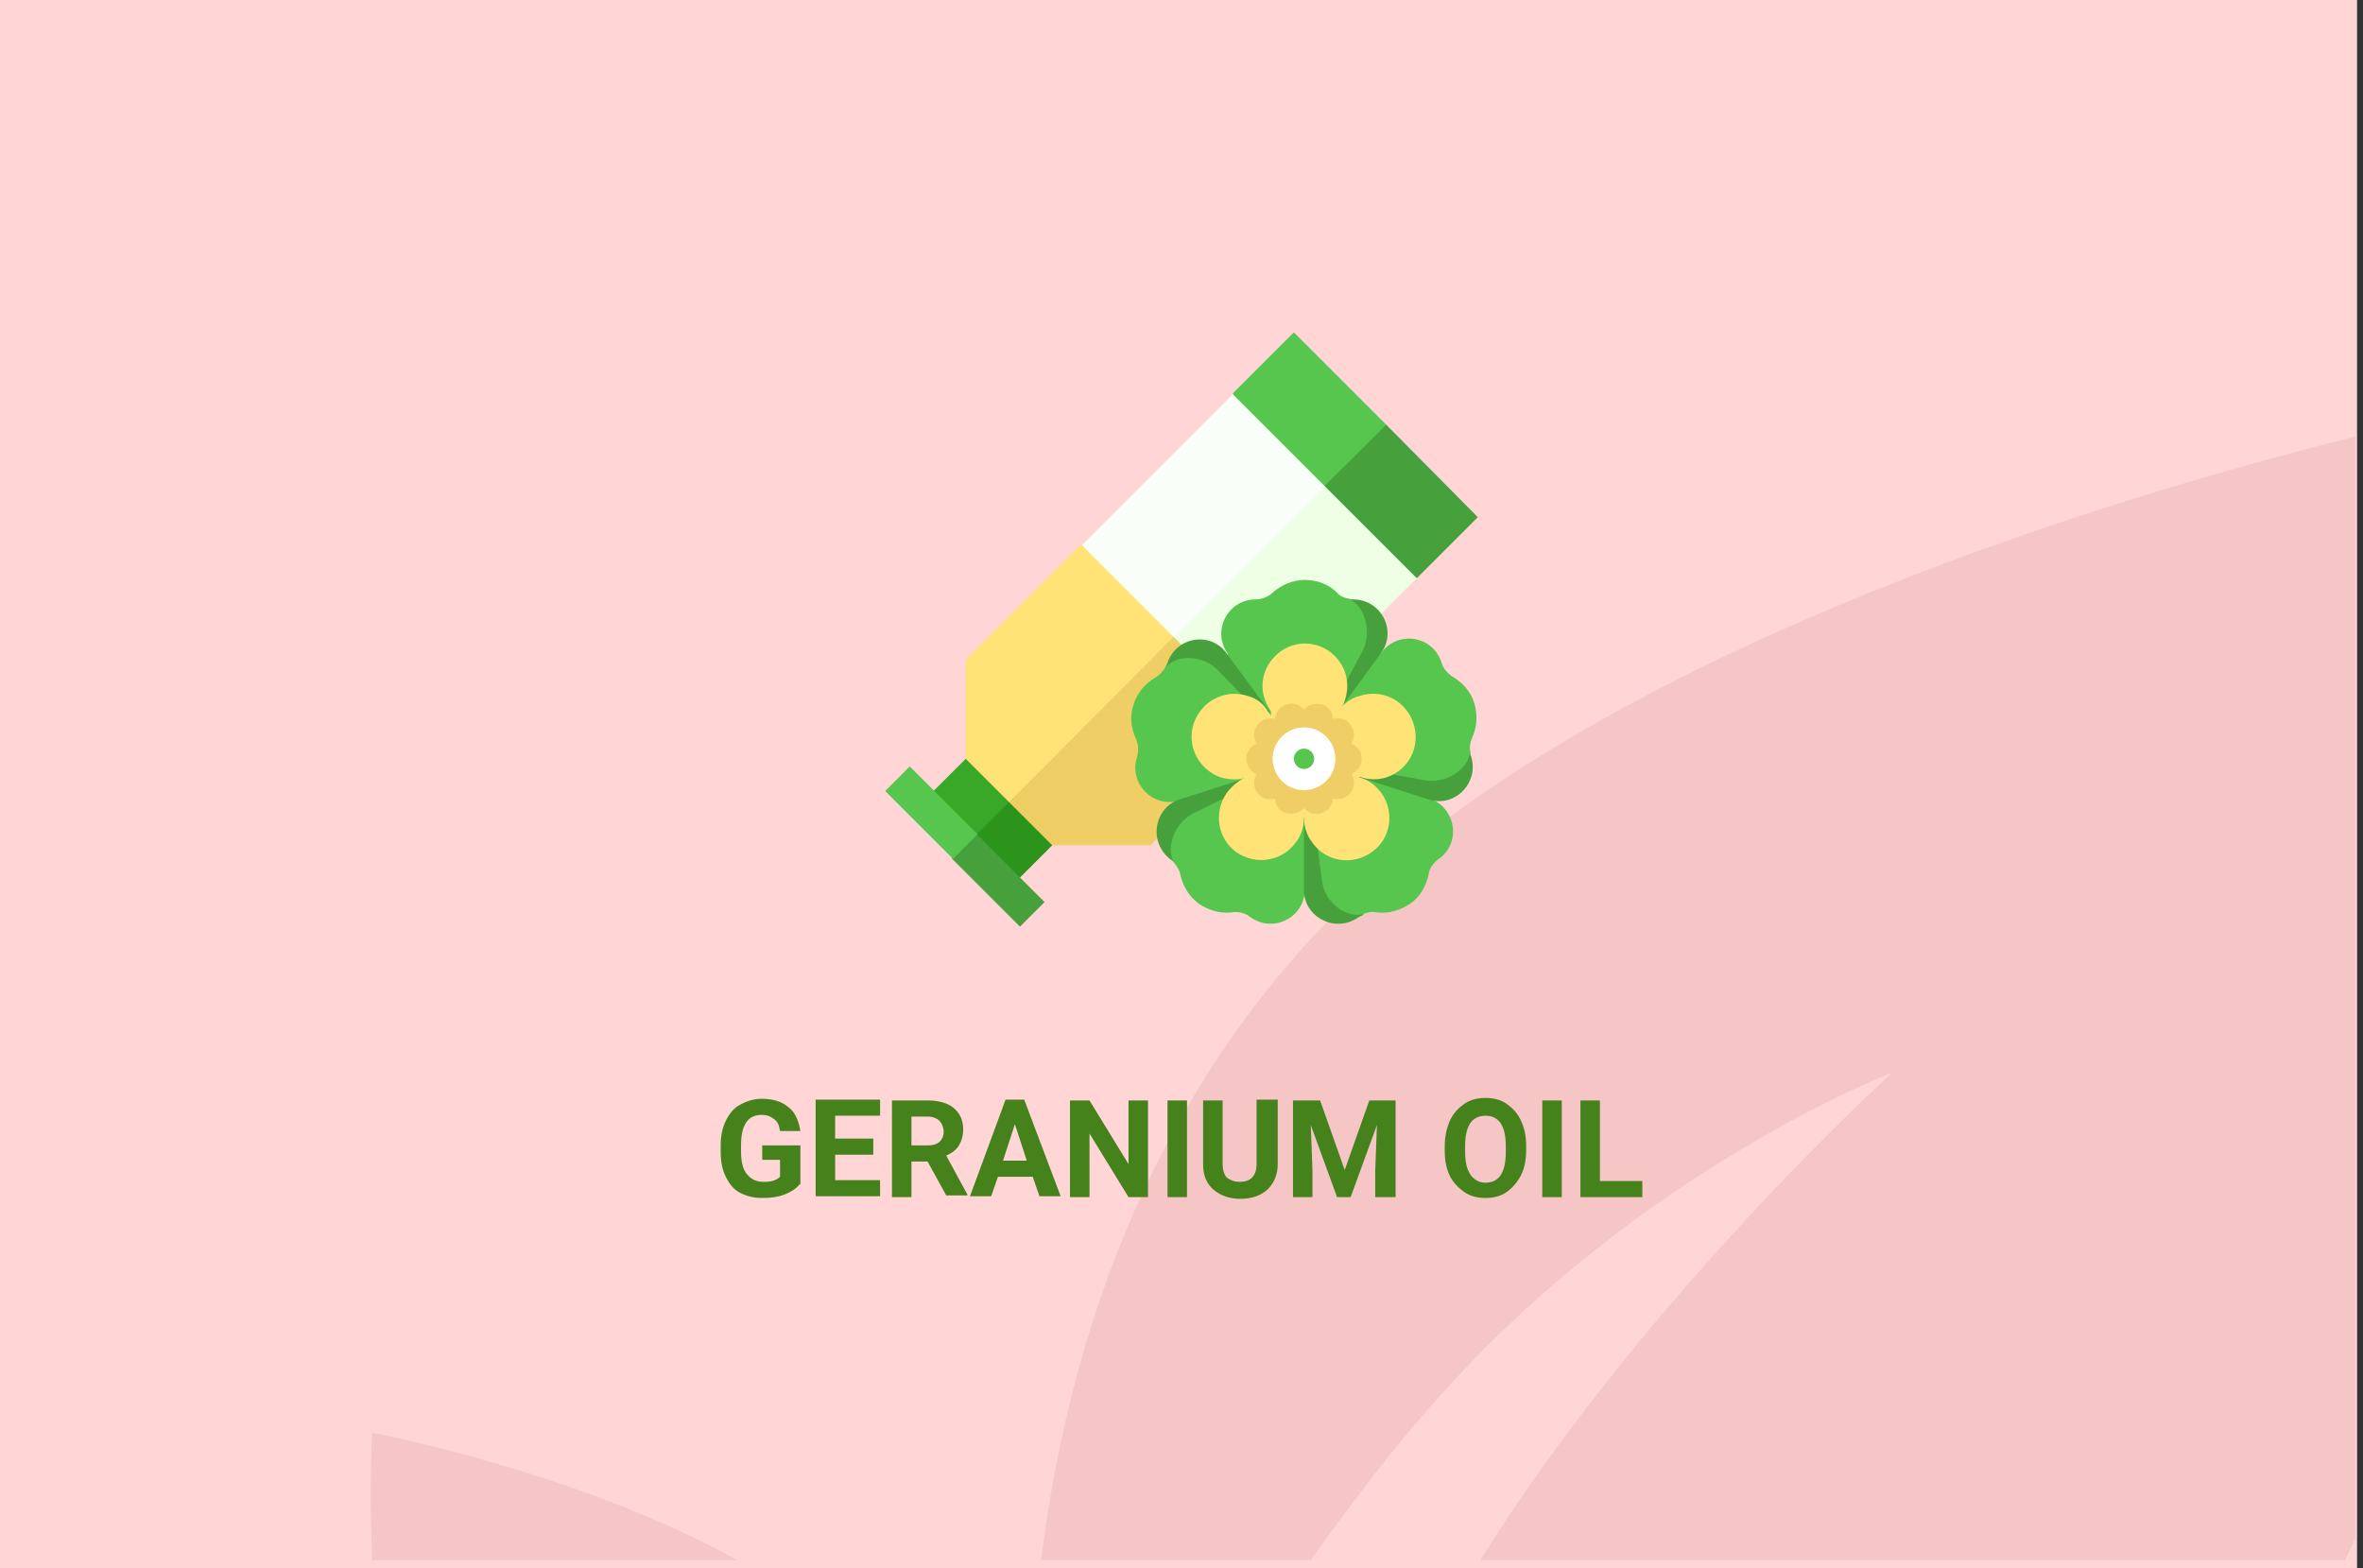 <?xml version="1.0" encoding="utf-8"?>
<!-- Generator: Adobe Illustrator 16.0.4, SVG Export Plug-In . SVG Version: 6.00 Build 0)  -->
<!DOCTYPE svg PUBLIC "-//W3C//DTD SVG 1.1//EN" "http://www.w3.org/Graphics/SVG/1.1/DTD/svg11.dtd">
<svg version="1.1" id="Слой_1" xmlns="http://www.w3.org/2000/svg" xmlns:xlink="http://www.w3.org/1999/xlink" x="0px" y="0px"
	 width="278.7px" height="185px" viewBox="0 0 278.7 185" enable-background="new 0 0 278.7 185" xml:space="preserve">
<rect x="0" y="0" width="278.7" height="185" fill="#333333" stroke="none"/>
<g id="Rectangle_756_1_" enable-background="new    ">
	<g id="Rectangle_756">
		<g>
			<rect fill="#FFD5D5" width="278" height="185"/>
		</g>
	</g>
</g>
<g id="Rectangle_757_copy_1_" enable-background="new    ">
	<g id="Rectangle_757_copy">
		<g>
			<path fill="#F6C5C5" d="M43.9,184h43c-18.6-10.4-43-15-43-15S43.5,175.2,43.9,184z M154.299,111.1
				C134,133.3,125.7,160.6,122.8,184h31.8c4.699-6.6,9.699-13.2,15-19.1c24-27.101,53.6-38.4,53.6-38.4S194,152.9,174.6,184h102
				c0.4-0.8,0.8-1.7,1.199-2.5v-130C246.1,59.4,184.1,78.5,154.299,111.1z"/>
		</g>
	</g>
</g>
<g>
	<path fill="#46821C" d="M94.3,139.7c-0.4,0.5-1,0.899-1.8,1.2c-0.8,0.3-1.6,0.399-2.6,0.399s-1.8-0.2-2.6-0.6
		c-0.8-0.4-1.3-1.101-1.7-1.9S85,137,85,135.9V135.1c0-1.1,0.2-2.1,0.6-2.899s0.9-1.5,1.7-1.9c0.7-0.399,1.6-0.7,2.5-0.7
		c1.3,0,2.4,0.301,3.2,1c0.8,0.601,1.2,1.601,1.4,2.801H92c-0.1-0.7-0.3-1.101-0.7-1.4c-0.4-0.3-0.8-0.5-1.5-0.5
		c-0.8,0-1.4,0.3-1.8,0.9c-0.4,0.6-0.6,1.5-0.6,2.699v0.7c0,1.2,0.2,2.101,0.7,2.7s1.1,0.9,2,0.9s1.5-0.2,1.9-0.601v-2h-2.1v-1.7
		h4.5v4.601H94.3z"/>
	<path fill="#46821C" d="M103,136.2h-4.5v3h5.3v1.899h-7.6V129.7h7.6v1.899h-5.3v2.7h4.5V136.2z"/>
	<path fill="#46821C" d="M109.4,137h-1.9v4.2h-2.3v-11.4h4.2c1.3,0,2.4,0.3,3.1,0.9c0.7,0.6,1.1,1.399,1.1,2.5
		c0,0.8-0.2,1.399-0.5,1.899c-0.3,0.5-0.8,0.9-1.5,1.2l2.5,4.601v0.1h-2.5L109.4,137z M107.5,135.1h1.9c0.6,0,1-0.1,1.4-0.399
		c0.3-0.3,0.5-0.7,0.5-1.2s-0.2-1-0.5-1.3c-0.3-0.3-0.8-0.5-1.4-0.5h-1.9V135.1z"/>
	<path fill="#46821C" d="M121.8,138.8h-4.1l-0.8,2.3h-2.5l4.2-11.399h2.2l4.3,11.399h-2.5L121.8,138.8z M118.3,136.9h2.8l-1.4-4.301
		L118.3,136.9z"/>
	<path fill="#46821C" d="M135.4,141.2h-2.3l-4.6-7.5v7.5h-2.3v-11.4h2.3l4.6,7.5v-7.5h2.3V141.2z"/>
	<path fill="#46821C" d="M140,141.2h-2.3v-11.4h2.3V141.2z"/>
	<path fill="#46821C" d="M150.7,129.8v7.5c0,1.2-0.4,2.2-1.199,3c-0.801,0.7-1.801,1.101-3.201,1.101
		c-1.299,0-2.399-0.4-3.199-1.101c-0.801-0.7-1.2-1.7-1.2-2.899V129.8h2.3v7.5c0,0.7,0.2,1.3,0.5,1.601c0.4,0.3,0.9,0.5,1.5,0.5
		c1.301,0,2-0.7,2-2.101v-7.6h2.5V129.8z"/>
	<path fill="#46821C" d="M155.7,129.8l2.9,8.2l2.9-8.2h3.1v11.4h-2.4V138.1l0.2-5.399l-3.101,8.5h-1.6l-3.1-8.5l0.199,5.399v3.101
		H152.5v-11.4H155.7z"/>
	<path fill="#46821C" d="M180,135.7c0,1.1-0.201,2.1-0.601,2.899c-0.399,0.801-1,1.5-1.7,2c-0.699,0.5-1.6,0.7-2.5,0.7
		s-1.8-0.2-2.5-0.7c-0.699-0.5-1.3-1.1-1.699-1.899c-0.4-0.8-0.601-1.8-0.601-2.9v-0.6c0-1.101,0.2-2.101,0.601-3
		c0.399-0.9,1-1.5,1.699-2c0.7-0.5,1.6-0.7,2.5-0.7s1.801,0.2,2.5,0.7c0.7,0.5,1.301,1.1,1.7,2C179.799,133.1,180,134,180,135.1
		V135.7z M177.6,135.2c0-1.2-0.2-2.101-0.6-2.7c-0.4-0.6-1-0.9-1.801-0.9c-0.8,0-1.4,0.301-1.8,0.9s-0.601,1.5-0.601,2.7v0.6
		c0,1.2,0.201,2.101,0.601,2.7s1,1,1.8,1c0.801,0,1.4-0.3,1.801-0.9c0.399-0.6,0.6-1.5,0.6-2.699V135.2z"/>
	<path fill="#46821C" d="M184.2,141.2h-2.3v-11.4h2.3V141.2z"/>
	<path fill="#46821C" d="M188.7,139.3h5v1.9h-7.3v-11.4h2.3V139.3z"/>
</g>
<g>
	<g>
		<path fill="#39A829" d="M108.7,94.7l8.1-8.1l6.5,6.5l-8.1,8.101L108.7,94.7z"/>
		<path fill="#2C931B" d="M113.8,99.8l8.1-8.1l5.1,5.1l-8.1,8.101L113.8,99.8z"/>
		<path fill="#FFE377" d="M136.4,88.8l-22.5-10.9v11.6l5.1,5.1L136.4,88.8z"/>
		<path fill="#EFCE65" d="M119,94.6l5.1,5.101h11.6L130.6,83L119,94.6z"/>
		<path fill="#57C64E" d="M163.5,50.1l-10.9-10.9l-7.2,7.2l10.899,22.5L163.5,50.1z"/>
		<path fill="#FFE377" d="M150,75.1l-22.5-10.9l-13.6,13.6l10.9,10.9L150,75.1z"/>
		<path fill="#46A03C" d="M163.5,50.1l-13.101,13l16.7,5.1l7.199-7.2L163.5,50.1z"/>
		<path fill="#EFCE65" d="M124.8,88.8l10.9,10.9L149.299,86l-5.1-16.7L124.8,88.8z"/>
		<path fill="#46A03C" d="M112.3,101.3l8,8l2.9-2.899l-8-8l-4.3-1.4L112.3,101.3z"/>
		<path fill="#57C64E" d="M104.4,93.3l2.9-2.9l8,8l-2.9,2.899L104.4,93.3z"/>
		<path fill="#EEFFE6" d="M138.4,75.1L149.299,86L167.1,68.2l-10.9-10.9L141.5,60.4L138.4,75.1z"/>
		<path fill="#F9FFF8" d="M127.6,64.3l17.8-17.8l10.899,10.9L138.5,75.2L127.6,64.3z"/>
	</g>
	<g>
		<path fill="#46A03C" d="M159.6,70.7c-0.2,0-0.4,0-0.6-0.1L155.4,85.1h7.5V77C164.799,74.4,162.9,70.7,159.6,70.7L159.6,70.7z"/>
		<path fill="#57C64E" d="M159,70.6c-0.5-0.1-1-0.3-1.301-0.7c-1-1-2.4-1.5-3.8-1.5s-2.8,0.6-3.8,1.5c-0.5,0.5-1.301,0.8-2,0.8
			c-3.301,0-5.2,3.7-3.301,6.4v6.8l9.101,5.6l6.8-12.7C161.9,74.5,160.9,71.3,159,70.6z"/>
		<path fill="#FFE377" d="M158.9,80.9c0-2.8-2.3-5-5-5s-5,2.3-5,5c0,1.1,0.399,2.1,1,3v2.8L154,89.5l4.1-5.6
			C158.5,83.1,158.9,82,158.9,80.9L158.9,80.9z"/>
		<path fill="#46A03C" d="M137.7,78.2c-0.1,0.2-0.2,0.4-0.3,0.6l11.5,7.5l0.8-2.4l-5-6.8C142.799,74.4,138.7,75.1,137.7,78.2
			L137.7,78.2z"/>
		<path fill="#57C64E" d="M137.4,78.8c-0.3,0.4-0.6,0.8-1.1,1.1c-1.2,0.7-2.2,1.8-2.6,3.2c-0.5,1.4-0.3,2.8,0.3,4.1
			c0.3,0.7,0.3,1.4,0.1,2.1c-1,3.1,1.9,6.101,5.1,5.101l6.5,2.1l8.1-6.9l-10-10.4C142,77.2,138.7,77.1,137.4,78.8L137.4,78.8z"/>
		<path fill="#FFE377" d="M147.2,82.1c-2.699-0.9-5.5,0.6-6.4,3.2C139.9,88,141.4,90.8,144,91.7c1.1,0.3,2.1,0.3,3.1,0l2.699,0.9
			l3.9-3l-4.1-5.6C149.1,83.1,148.299,82.4,147.2,82.1L147.2,82.1z"/>
		<path fill="#46A03C" d="M138.1,101.4c0.2,0.1,0.3,0.3,0.5,0.399l10.699-8.6l-2.1-1.5l-8.1,2.6C136.1,95.3,135.4,99.4,138.1,101.4z
			"/>
		<path fill="#57C64E" d="M138.5,101.8c0.3,0.4,0.6,0.8,0.7,1.3c0.3,1.4,1,2.601,2.2,3.5c1.2,0.801,2.601,1.2,4,1
			c0.7-0.1,1.5,0.101,2.101,0.601c2.699,1.899,6.399,0,6.399-3.3l4-5.5l-4-9.9L141,95.8C138.5,96.9,137.4,100.1,138.5,101.8
			L138.5,101.8z"/>
		<path fill="#FFE377" d="M144.7,93.5c-1.6,2.3-1.1,5.4,1.1,7c2.301,1.6,5.4,1.1,7-1.1c0.701-0.9,1-1.9,1-3L155.5,94.1l-1.701-4.7
			l-6.6,2.1C146.2,92,145.4,92.6,144.7,93.5z"/>
		<path fill="#46A03C" d="M160.2,108.2c0.2-0.101,0.4-0.2,0.6-0.3L155.9,95l-2.101,1.5v8.5C153.799,108.2,157.5,110.1,160.2,108.2
			L160.2,108.2z"/>
		<path fill="#57C64E" d="M160.799,107.8c0.5-0.2,1-0.3,1.5-0.2c1.4,0.2,2.801-0.199,4-1c1.201-0.8,1.9-2.1,2.201-3.5
			c0.1-0.699,0.6-1.399,1.199-1.8c2.7-1.899,2-6.1-1.1-7.1l-4-5.5L154,89.5l1.899,14.2C156.1,106.4,158.799,108.4,160.799,107.8z"/>
		<path fill="#FFE377" d="M154.799,99.4c1.601,2.3,4.801,2.699,7,1.1c2.301-1.6,2.701-4.8,1.101-7c-0.7-0.9-1.5-1.5-2.5-1.8
			l-1.7-2.3l-4.9,0.1v6.9C153.799,97.5,154.1,98.5,154.799,99.4L154.799,99.4z"/>
		<path fill="#46A03C" d="M173.5,89.2c-0.101-0.2-0.101-0.4-0.101-0.6l-13.8,0.7l0.8,2.4l8.101,2.6
			C171.6,95.3,174.5,92.3,173.5,89.2z"/>
		<path fill="#57C64E" d="M173.4,88.6c-0.101-0.5,0-1,0.2-1.5c0.6-1.3,0.699-2.7,0.3-4.1s-1.399-2.5-2.601-3.2
			c-0.6-0.4-1.1-1-1.299-1.7c-1-3.1-5.101-3.8-7.101-1.1l-9.101,12.5L167.9,92C170.6,92.6,173.299,90.6,173.4,88.6L173.4,88.6z"/>
		<path fill="#FFE377" d="M163.5,91.7c2.699-0.9,4.1-3.7,3.199-6.4c-0.9-2.7-3.699-4.1-6.4-3.2c-1.1,0.3-1.899,1-2.5,1.8l-4.1,5.6
			l6.6,2.1C161.4,92,162.5,92,163.5,91.7z"/>
		<path fill="#EFCE65" d="M159.4,87.7c0.399-0.7,0.399-1.5-0.101-2.2s-1.299-0.9-2.1-0.7c0-0.8-0.5-1.5-1.3-1.7
			c-0.8-0.2-1.601,0-2.101,0.6c-0.5-0.6-1.299-0.9-2.1-0.6c-0.8,0.3-1.3,1-1.3,1.7c-0.8-0.2-1.601,0.1-2.101,0.7
			c-0.5,0.7-0.5,1.5-0.1,2.2C147.5,88,147,88.7,147,89.5s0.5,1.5,1.199,1.8c-0.4,0.7-0.4,1.5,0.1,2.2s1.301,0.9,2.101,0.7
			c0,0.8,0.5,1.5,1.3,1.7c0.801,0.199,1.6,0,2.1-0.601c0.5,0.601,1.301,0.9,2.101,0.601c0.8-0.301,1.3-1,1.3-1.7
			c0.801,0.2,1.6-0.101,2.1-0.7c0.5-0.6,0.5-1.5,0.101-2.2c0.7-0.3,1.2-1,1.2-1.8S160.1,88,159.4,87.7L159.4,87.7z"/>
		<circle fill="#FFFFFF" cx="153.799" cy="89.5" r="3.7"/>
		<circle fill="#57C64E" cx="153.799" cy="89.5" r="1.2"/>
	</g>
</g>
</svg>
